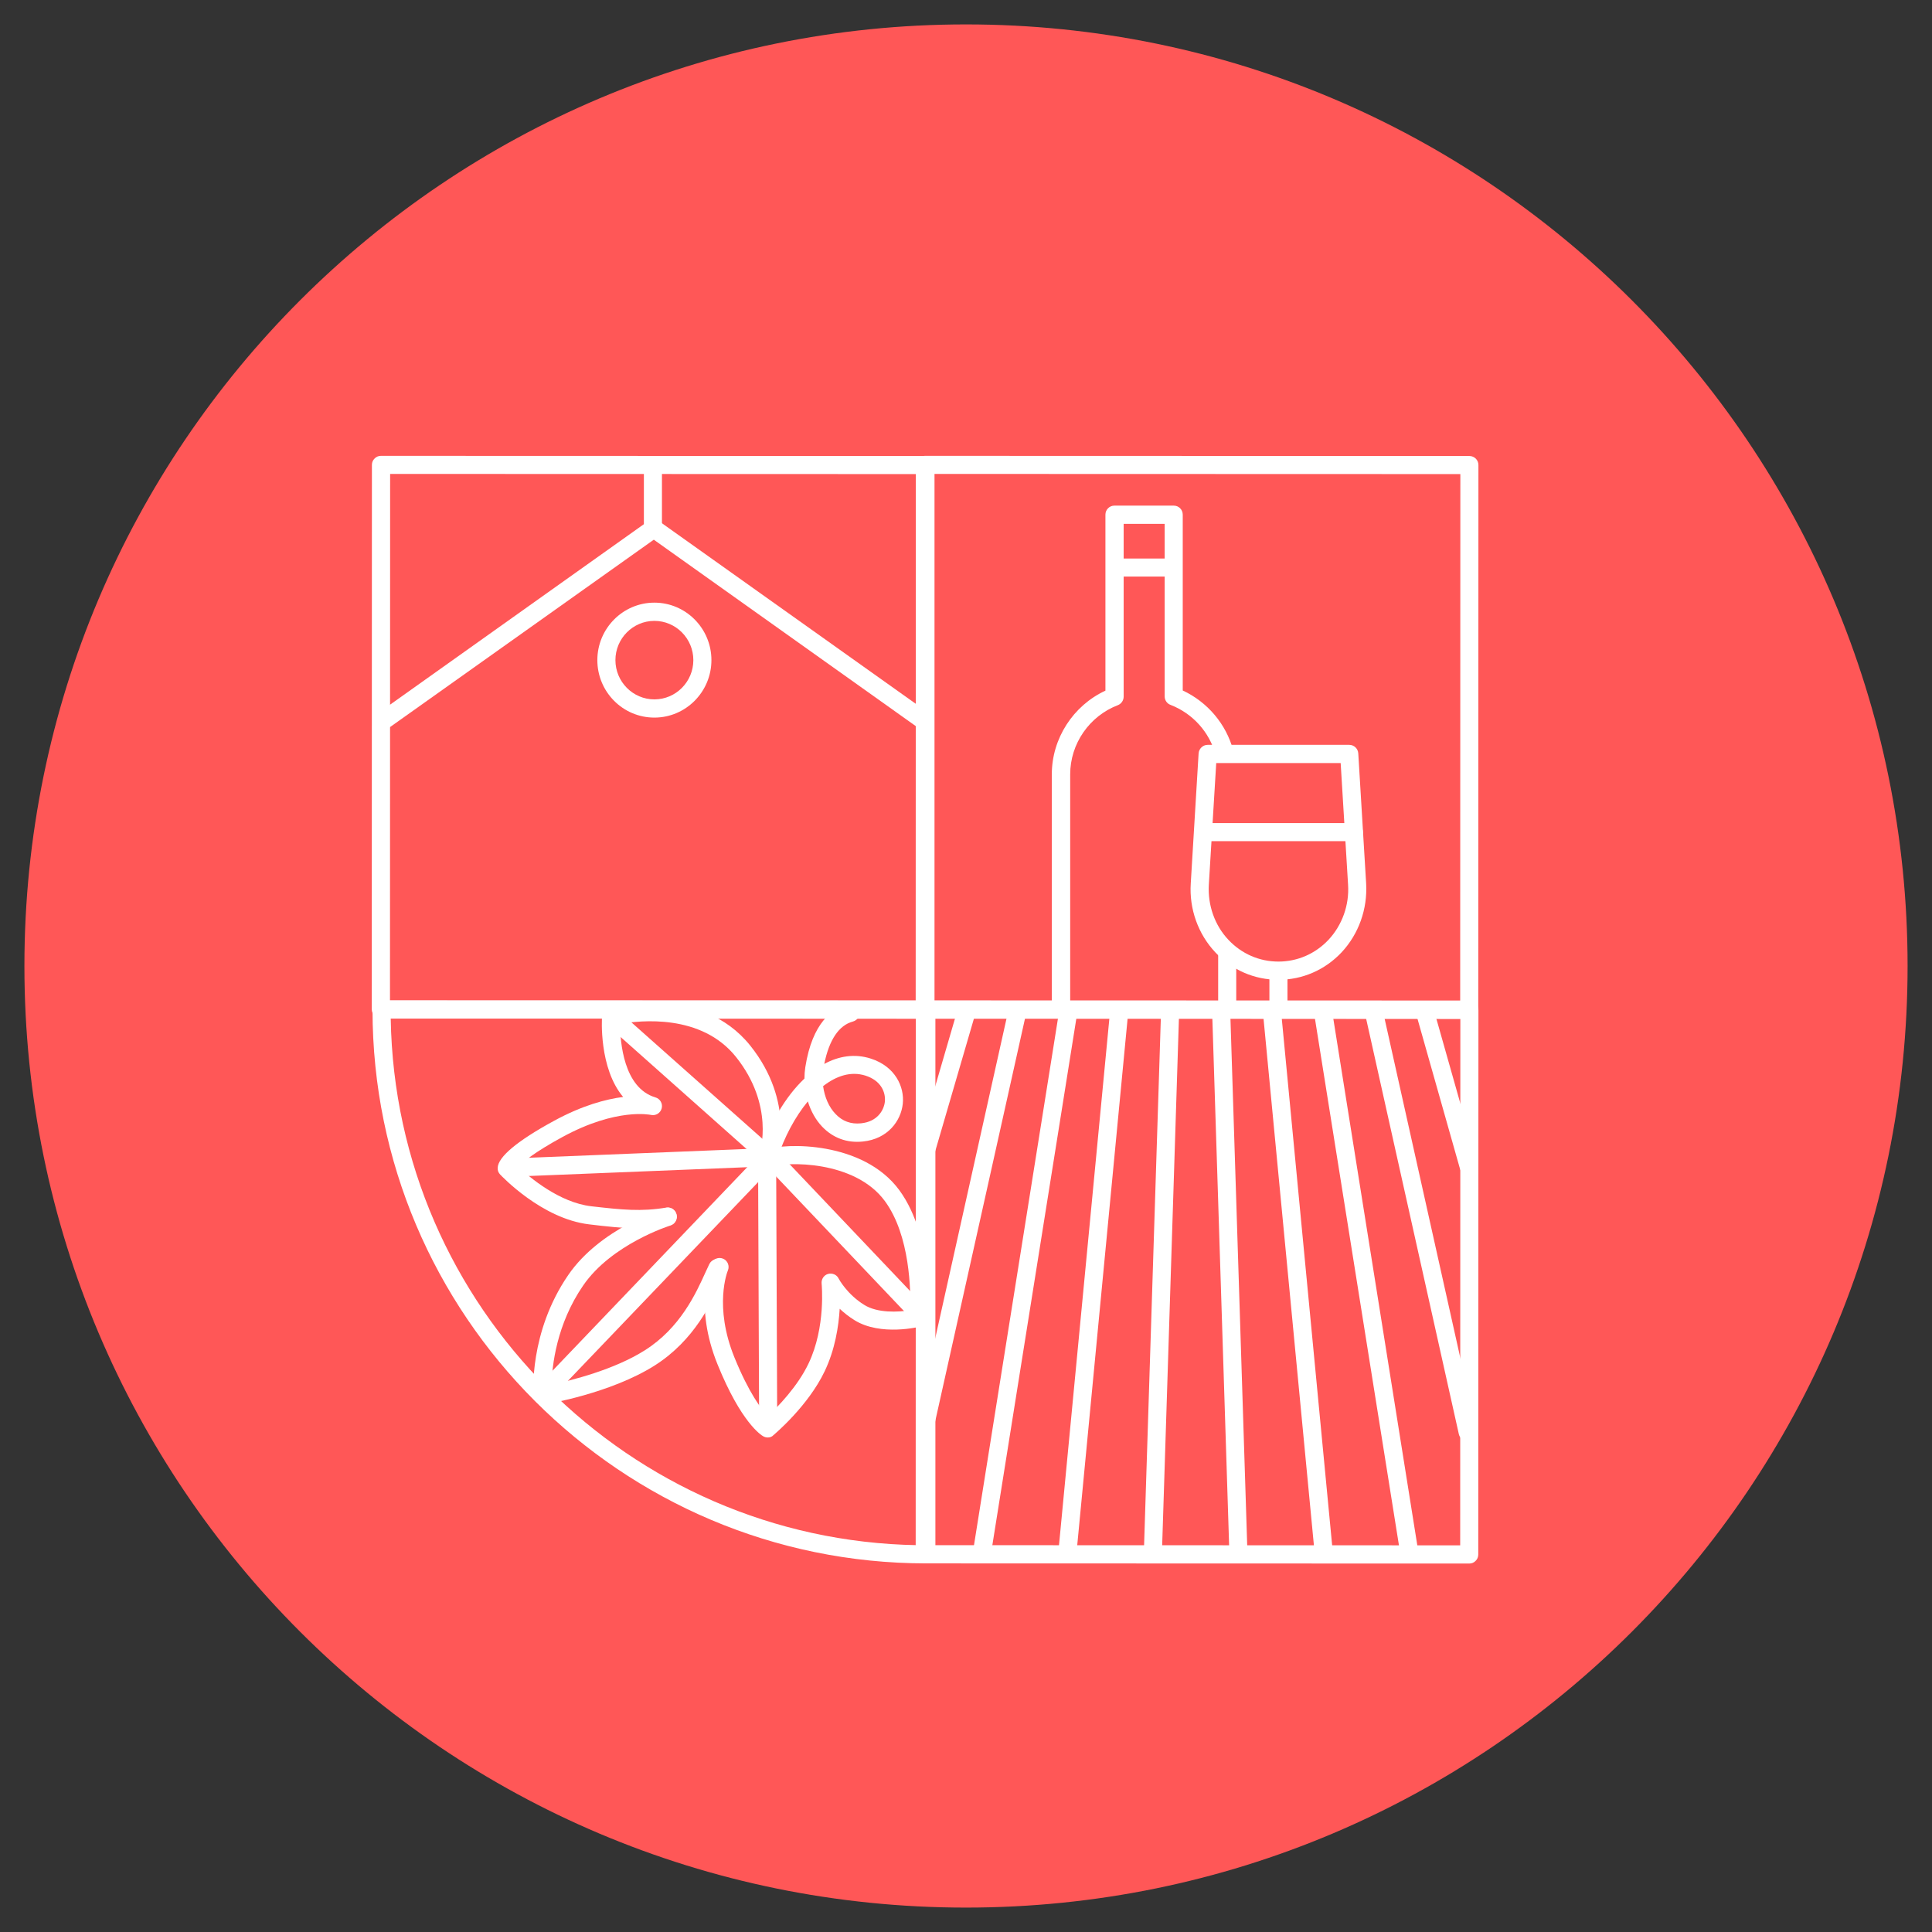 <svg xmlns="http://www.w3.org/2000/svg" xmlns:xlink="http://www.w3.org/1999/xlink" width="500" zoomAndPan="magnify" viewBox="0 0 375 375" height="500" preserveAspectRatio="xMidYMid meet" version="1.0"><rect x="0" y="0" width="375" height="375" fill="#333333" stroke="none"/><defs><clipPath id="41c54ce785"><path d="M 4.738 4.738 L 370.262 4.738 L 370.262 370.262 L 4.738 370.262 Z M 4.738 4.738 " clip-rule="nonzero"/></clipPath><clipPath id="52cef1259f"><path d="M 187.5 4.738 C 86.562 4.738 4.738 86.562 4.738 187.5 C 4.738 288.438 86.562 370.262 187.5 370.262 C 288.438 370.262 370.262 288.438 370.262 187.5 C 370.262 86.562 288.438 4.738 187.5 4.738 Z M 187.5 4.738 " clip-rule="nonzero"/></clipPath><clipPath id="c018a226f9"><path d="M 72.16 100 L 181 100 L 181 142 L 72.16 142 Z M 72.16 100 " clip-rule="nonzero"/></clipPath><clipPath id="75503b2230"><path d="M 72.16 88.406 L 182 88.406 L 182 198 L 72.16 198 Z M 72.16 88.406 " clip-rule="nonzero"/></clipPath><clipPath id="43ac2b5c8a"><path d="M 177 88.406 L 287 88.406 L 287 198 L 177 198 Z M 177 88.406 " clip-rule="nonzero"/></clipPath><clipPath id="008c72d2cc"><path d="M 177 194 L 287 194 L 287 303.656 L 177 303.656 Z M 177 194 " clip-rule="nonzero"/></clipPath><clipPath id="457b4462cd"><path d="M 72.16 194 L 182 194 L 182 303.656 L 72.16 303.656 Z M 72.16 194 " clip-rule="nonzero"/></clipPath></defs><g clip-path="url(#41c54ce785)"><g clip-path="url(#52cef1259f)"><path fill="#ff5757" d="M 4.738 4.738 L 370.262 4.738 L 370.262 370.262 L 4.738 370.262 Z M 4.738 4.738 " fill-opacity="1" fill-rule="nonzero"/></g></g><g clip-path="url(#c018a226f9)"><path fill="#ffffff" d="M 74.43 141.645 C 73.883 141.645 73.336 141.383 72.992 140.895 C 72.418 140.09 72.617 138.996 73.395 138.422 L 125.836 101.133 C 126.441 100.703 127.273 100.703 127.879 101.133 L 179.977 138.191 C 180.781 138.77 180.953 139.859 180.379 140.664 C 179.805 141.469 178.711 141.645 177.934 141.066 L 126.902 104.754 L 75.465 141.297 C 75.148 141.527 74.805 141.645 74.43 141.645 Z M 74.43 141.645 " fill-opacity="1" fill-rule="nonzero"/></g><path fill="#ffffff" d="M 126.73 104.523 C 125.75 104.523 124.977 103.75 124.977 102.77 L 124.977 91.672 C 124.977 90.695 125.75 89.918 126.73 89.918 C 127.707 89.918 128.484 90.695 128.484 91.672 L 128.484 102.77 C 128.484 103.75 127.676 104.523 126.73 104.523 Z M 126.73 104.523 " fill-opacity="1" fill-rule="nonzero"/><path fill="#ffffff" d="M 127.016 139.285 C 120.891 139.285 115.945 134.281 115.945 128.129 C 115.945 121.977 120.922 116.973 127.016 116.973 C 133.113 116.973 138.086 121.977 138.086 128.129 C 138.086 134.281 133.113 139.285 127.016 139.285 Z M 127.016 120.512 C 122.848 120.512 119.453 123.934 119.453 128.129 C 119.453 132.328 122.848 135.75 127.016 135.75 C 131.184 135.75 134.578 132.328 134.578 128.129 C 134.578 123.934 131.184 120.512 127.016 120.512 Z M 127.016 120.512 " fill-opacity="1" fill-rule="nonzero"/><g clip-path="url(#75503b2230)"><path fill="#ffffff" d="M 179.633 197.738 L 73.914 197.68 C 73.453 197.68 72.992 197.508 72.676 197.16 C 72.359 196.816 72.16 196.387 72.16 195.926 L 72.188 90.234 C 72.188 89.777 72.359 89.316 72.707 89 C 73.023 88.656 73.48 88.48 73.941 88.48 L 179.633 88.512 C 180.609 88.512 181.387 89.285 181.387 90.266 L 181.387 195.953 C 181.387 196.934 180.609 197.738 179.633 197.738 Z M 75.695 194.172 L 177.879 194.199 L 177.906 92.02 L 75.723 91.988 Z M 75.695 194.172 " fill-opacity="1" fill-rule="nonzero"/></g><path fill="#ffffff" d="M 238.199 197.305 C 237.219 197.305 236.445 196.527 236.445 195.551 L 236.445 185.113 C 236.445 184.137 237.219 183.359 238.199 183.359 C 239.176 183.359 239.953 184.137 239.953 185.113 L 239.953 195.551 C 239.953 196.5 239.176 197.305 238.199 197.305 Z M 238.199 197.305 " fill-opacity="1" fill-rule="nonzero"/><path fill="#ffffff" d="M 205.91 197.391 C 204.934 197.391 204.156 196.617 204.156 195.637 L 204.156 150.297 C 204.156 143.34 208.297 136.957 214.562 134.055 L 214.562 99.895 C 214.562 98.918 215.34 98.141 216.316 98.141 L 227.816 98.141 C 228.797 98.141 229.57 98.918 229.57 99.895 L 229.57 134.023 C 234.375 136.266 237.996 140.523 239.375 145.668 C 239.637 146.617 239.059 147.566 238.109 147.824 C 237.164 148.055 236.215 147.508 235.953 146.559 C 234.777 142.102 231.5 138.48 227.188 136.812 C 226.496 136.555 226.062 135.895 226.062 135.176 L 226.062 101.68 L 218.102 101.68 L 218.102 135.23 C 218.102 135.949 217.641 136.613 216.98 136.871 C 211.43 138.996 207.723 144.375 207.723 150.297 L 207.723 195.637 C 207.664 196.617 206.887 197.391 205.91 197.391 Z M 205.91 197.391 " fill-opacity="1" fill-rule="nonzero"/><path fill="#ffffff" d="M 248.145 190.176 C 243.457 190.176 239.117 188.277 235.898 184.855 C 232.562 181.32 230.809 176.434 231.125 171.488 L 232.648 146.242 C 232.707 145.324 233.48 144.574 234.402 144.574 L 261.887 144.574 C 262.809 144.574 263.586 145.293 263.641 146.242 L 265.168 171.488 C 265.453 176.434 263.727 181.293 260.395 184.855 C 257.172 188.277 252.805 190.176 248.145 190.176 Z M 236.07 148.113 L 234.633 171.719 C 234.402 175.715 235.781 179.625 238.457 182.441 C 241.016 185.145 244.438 186.641 248.145 186.641 C 251.824 186.641 255.277 185.145 257.836 182.441 C 260.508 179.594 261.918 175.684 261.66 171.719 L 260.223 148.113 Z M 236.07 148.113 " fill-opacity="1" fill-rule="nonzero"/><path fill="#ffffff" d="M 248.145 197.621 C 247.168 197.621 246.391 196.844 246.391 195.867 L 246.391 188.652 C 246.391 187.672 247.168 186.898 248.145 186.898 C 249.121 186.898 249.898 187.672 249.898 188.652 L 249.898 195.867 C 249.898 196.816 249.121 197.621 248.145 197.621 Z M 248.145 197.621 " fill-opacity="1" fill-rule="nonzero"/><path fill="#ffffff" d="M 262.75 163.266 L 233.914 163.266 C 232.938 163.266 232.16 162.488 232.16 161.512 C 232.16 160.531 232.938 159.758 233.914 159.758 L 262.781 159.758 C 263.758 159.758 264.535 160.531 264.535 161.512 C 264.535 162.488 263.727 163.266 262.75 163.266 Z M 262.75 163.266 " fill-opacity="1" fill-rule="nonzero"/><path fill="#ffffff" d="M 227.242 111.914 L 216.719 111.914 C 215.742 111.914 214.965 111.137 214.965 110.16 C 214.965 109.184 215.742 108.406 216.719 108.406 L 227.242 108.406 C 228.223 108.406 228.996 109.184 228.996 110.16 C 229.027 111.137 228.219 111.914 227.242 111.914 Z M 227.242 111.914 " fill-opacity="1" fill-rule="nonzero"/><g clip-path="url(#43ac2b5c8a)"><path fill="#ffffff" d="M 285.176 197.738 L 179.488 197.68 C 179.027 197.68 178.566 197.508 178.25 197.16 C 177.934 196.816 177.734 196.387 177.734 195.926 L 177.762 90.234 C 177.762 89.777 177.934 89.316 178.281 89 C 178.598 88.656 179.055 88.48 179.516 88.48 L 285.207 88.512 C 286.184 88.512 286.961 89.285 286.961 90.266 L 286.93 195.953 C 286.93 196.934 286.156 197.738 285.176 197.738 Z M 181.242 194.172 L 283.422 194.199 L 283.453 92.02 L 181.27 91.988 Z M 181.242 194.172 " fill-opacity="1" fill-rule="nonzero"/></g><g clip-path="url(#008c72d2cc)"><path fill="#ffffff" d="M 285.176 303.484 L 179.488 303.453 C 178.512 303.453 177.734 302.68 177.734 301.703 L 177.762 196.012 C 177.762 195.035 178.539 194.258 179.516 194.258 L 285.207 194.285 C 285.664 194.285 286.125 194.461 286.441 194.805 C 286.758 195.148 286.961 195.582 286.961 196.039 L 286.93 301.73 C 286.93 302.191 286.758 302.648 286.414 302.965 C 286.098 303.312 285.637 303.484 285.176 303.484 Z M 181.242 299.918 L 283.422 299.949 L 283.453 197.766 L 181.27 197.738 Z M 181.242 299.918 " fill-opacity="1" fill-rule="nonzero"/></g><path fill="#ffffff" d="M 285.09 228.215 C 284.312 228.215 283.625 227.695 283.395 226.918 L 275 197.277 C 274.738 196.328 275.285 195.379 276.207 195.09 C 277.156 194.832 278.105 195.379 278.391 196.301 L 286.785 225.941 C 287.047 226.891 286.5 227.84 285.578 228.125 C 285.406 228.184 285.234 228.215 285.09 228.215 Z M 285.09 228.215 " fill-opacity="1" fill-rule="nonzero"/><path fill="#ffffff" d="M 284.891 279.766 C 284.086 279.766 283.367 279.219 283.164 278.383 L 265.051 197.219 C 264.852 196.27 265.426 195.32 266.375 195.121 C 267.324 194.918 268.27 195.492 268.473 196.473 L 286.586 277.637 C 286.785 278.586 286.211 279.535 285.262 279.734 C 285.148 279.734 285.004 279.766 284.891 279.766 Z M 284.891 279.766 " fill-opacity="1" fill-rule="nonzero"/><path fill="#ffffff" d="M 273.445 302.621 C 272.582 302.621 271.836 302.016 271.723 301.125 L 255.133 197.105 C 254.988 196.156 255.621 195.234 256.598 195.09 C 257.547 194.949 258.469 195.582 258.609 196.559 L 275.199 300.578 C 275.344 301.527 274.711 302.449 273.734 302.594 C 273.617 302.621 273.531 302.621 273.445 302.621 Z M 273.445 302.621 " fill-opacity="1" fill-rule="nonzero"/><path fill="#ffffff" d="M 256.887 302.621 C 255.996 302.621 255.219 301.93 255.133 301.039 L 245.184 197.02 C 245.098 196.039 245.789 195.18 246.766 195.09 C 247.742 194.977 248.605 195.695 248.691 196.672 L 258.641 300.695 C 258.727 301.672 258.035 302.535 257.059 302.621 C 257 302.621 256.941 302.621 256.887 302.621 Z M 256.887 302.621 " fill-opacity="1" fill-rule="nonzero"/><path fill="#ffffff" d="M 240.355 302.621 C 239.406 302.621 238.629 301.875 238.602 300.926 L 235.293 196.902 C 235.266 195.926 236.012 195.121 236.988 195.09 C 237.969 195.09 238.773 195.84 238.801 196.789 L 242.109 300.809 C 242.137 301.789 241.391 302.594 240.41 302.621 C 240.383 302.621 240.355 302.621 240.355 302.621 Z M 240.355 302.621 " fill-opacity="1" fill-rule="nonzero"/><path fill="#ffffff" d="M 223.793 302.621 C 223.766 302.621 223.766 302.621 223.734 302.621 C 222.758 302.594 222.012 301.789 222.039 300.809 L 225.344 196.789 C 225.375 195.809 226.207 195.035 227.156 195.09 C 228.133 195.121 228.883 195.926 228.852 196.902 L 225.547 300.895 C 225.52 301.875 224.742 302.621 223.793 302.621 Z M 223.793 302.621 " fill-opacity="1" fill-rule="nonzero"/><path fill="#ffffff" d="M 207.23 302.621 C 207.176 302.621 207.117 302.621 207.059 302.621 C 206.082 302.535 205.391 301.672 205.477 300.695 L 215.426 196.672 C 215.512 195.695 216.375 194.977 217.352 195.09 C 218.332 195.18 219.02 196.039 218.934 197.02 L 208.984 301.039 C 208.898 301.93 208.152 302.621 207.23 302.621 Z M 207.23 302.621 " fill-opacity="1" fill-rule="nonzero"/><path fill="#ffffff" d="M 190.699 302.621 C 190.613 302.621 190.527 302.621 190.414 302.594 C 189.465 302.449 188.805 301.527 188.945 300.578 L 205.535 196.527 C 205.68 195.582 206.602 194.918 207.547 195.062 C 208.496 195.207 209.16 196.125 209.016 197.074 L 192.426 301.098 C 192.281 301.988 191.535 302.621 190.699 302.621 Z M 190.699 302.621 " fill-opacity="1" fill-rule="nonzero"/><path fill="#ffffff" d="M 179.633 278.012 C 179.516 278.012 179.371 278.012 179.258 277.98 C 178.309 277.781 177.703 276.832 177.934 275.883 L 195.645 196.441 C 195.848 195.496 196.797 194.891 197.746 195.09 C 198.691 195.293 199.297 196.242 199.066 197.191 L 181.355 276.629 C 181.156 277.465 180.438 278.012 179.633 278.012 Z M 179.633 278.012 " fill-opacity="1" fill-rule="nonzero"/><path fill="#ffffff" d="M 179.574 225.598 C 179.402 225.598 179.258 225.566 179.086 225.539 C 178.137 225.281 177.617 224.305 177.879 223.355 L 185.754 196.355 C 186.016 195.406 186.992 194.863 187.941 195.148 C 188.891 195.406 189.406 196.387 189.148 197.336 L 181.27 224.332 C 181.039 225.078 180.32 225.598 179.574 225.598 Z M 179.574 225.598 " fill-opacity="1" fill-rule="nonzero"/><g clip-path="url(#457b4462cd)"><path fill="#ffffff" d="M 179.805 303.453 C 120.52 303.453 72.305 255.238 72.305 195.953 C 72.305 194.977 73.078 194.199 74.055 194.199 L 179.805 194.199 C 180.781 194.199 181.559 194.977 181.559 195.953 L 181.559 301.699 C 181.559 302.68 180.754 303.453 179.805 303.453 Z M 75.84 197.707 C 76.758 253.656 122.102 298.969 178.051 299.918 L 178.051 197.707 Z M 75.84 197.707 " fill-opacity="1" fill-rule="nonzero"/></g><path fill="#ffffff" d="M 123.68 238.391 C 120.633 238.391 117.699 238.047 114.336 237.645 C 105.164 236.551 97.402 228.301 97.059 227.953 C 96.742 227.609 96.57 227.18 96.598 226.688 C 96.656 224.562 100.422 221.426 107.496 217.574 C 113.016 214.555 117.613 213.348 120.949 212.918 C 116.234 207.312 116.809 197.68 116.867 197.191 C 116.926 196.441 117.441 195.809 118.16 195.609 C 118.879 195.406 136.043 191.008 145.617 202.941 C 154.359 213.867 150.938 224.531 150.793 224.992 C 150.477 225.914 149.473 226.402 148.551 226.113 C 147.633 225.797 147.141 224.82 147.43 223.898 C 147.574 223.496 150.332 214.527 142.859 205.156 C 136.129 196.73 124.258 198.055 120.348 198.742 C 120.375 202.164 121.008 211.164 127.219 213.004 C 128.137 213.262 128.684 214.238 128.426 215.16 C 128.168 216.078 127.246 216.625 126.297 216.395 C 126.238 216.395 119.715 214.957 109.191 220.68 C 103.699 223.672 101.484 225.539 100.621 226.488 C 102.836 228.559 108.586 233.418 114.77 234.137 C 120.777 234.824 124.43 235.199 129.316 234.395 C 130.266 234.223 131.184 234.883 131.328 235.832 C 131.5 236.781 130.84 237.699 129.891 237.844 C 127.676 238.246 125.664 238.391 123.68 238.391 Z M 100.047 227.207 Z M 100.047 227.207 " fill-opacity="1" fill-rule="nonzero"/><path fill="#ffffff" d="M 105.309 272.605 C 104.906 272.605 104.531 272.488 104.215 272.23 C 103.844 271.945 103.586 271.484 103.555 270.996 C 103.527 270.508 102.637 258.66 110.281 247.504 C 116.492 238.418 128.57 234.652 129.086 234.48 C 130.008 234.191 131.012 234.711 131.301 235.66 C 131.586 236.578 131.07 237.586 130.121 237.875 C 130.008 237.902 118.707 241.469 113.188 249.52 C 108.012 257.051 107.148 265.102 107.062 268.754 C 110.859 267.945 119.195 265.879 125.176 262.082 C 132.047 257.742 135.094 251.012 136.906 247.016 C 137.195 246.383 137.453 245.836 137.684 245.348 C 138.113 244.484 139.18 244.113 140.039 244.543 C 140.902 244.977 141.277 246.039 140.848 246.902 C 140.617 247.363 140.387 247.879 140.125 248.453 C 138.145 252.824 134.809 260.125 127.074 265.043 C 118.477 270.477 106.113 272.52 105.598 272.605 C 105.512 272.605 105.395 272.605 105.309 272.605 Z M 105.309 272.605 " fill-opacity="1" fill-rule="nonzero"/><path fill="#ffffff" d="M 149.012 279.016 C 148.723 279.016 148.406 278.93 148.148 278.785 C 147.719 278.555 143.836 276.082 139.293 264.871 C 134.605 253.34 137.883 245.551 138.027 245.234 C 138.43 244.344 139.465 243.941 140.355 244.312 C 141.25 244.688 141.652 245.723 141.277 246.613 C 141.219 246.73 138.488 253.516 142.57 263.52 C 145.359 270.363 147.773 273.523 149.039 274.875 C 150.938 273.094 154.789 269.156 156.918 264.699 C 160.34 257.566 159.477 249.23 159.477 249.145 C 159.391 248.309 159.906 247.504 160.711 247.273 C 161.52 247.047 162.41 247.391 162.781 248.168 C 162.781 248.195 164.395 251.215 167.758 253.285 C 170.344 254.895 174.34 254.691 176.668 254.32 C 176.785 250.609 176.668 239.828 171.754 233.129 C 165.887 225.137 152.52 225.48 149.758 226.488 C 148.84 226.832 147.832 226.344 147.488 225.453 C 147.141 224.531 147.633 223.527 148.523 223.18 C 152.375 221.773 167.555 221.457 174.57 231.031 C 181.328 240.262 180.148 255.27 180.09 255.902 C 180.035 256.648 179.488 257.281 178.77 257.453 C 178.453 257.539 170.949 259.406 165.859 256.246 C 164.738 255.555 163.789 254.777 162.984 254.031 C 162.781 257.426 162.094 261.938 160.051 266.195 C 156.832 272.922 150.391 278.328 150.133 278.555 C 149.816 278.902 149.414 279.016 149.012 279.016 Z M 149.012 279.016 " fill-opacity="1" fill-rule="nonzero"/><path fill="#ffffff" d="M 149.242 225.969 C 149.07 225.969 148.867 225.941 148.695 225.883 C 147.773 225.566 147.258 224.59 147.574 223.672 C 149.414 218.094 152.434 212.859 156.141 209.352 C 156.141 208.605 156.199 207.887 156.312 207.137 C 157.664 198.457 161.605 195.668 164.652 194.863 C 165.602 194.602 166.551 195.18 166.809 196.125 C 167.066 197.074 166.492 198.023 165.543 198.281 C 162.84 199 160.941 201.82 159.992 206.504 C 162.812 204.98 165.887 204.465 169.023 205.473 C 173.766 206.996 175.578 210.961 175.23 214.238 C 174.887 217.52 172.355 221.082 167.469 221.57 C 164.395 221.887 161.691 220.883 159.59 218.695 C 158.328 217.375 157.379 215.648 156.801 213.781 C 154.328 216.77 152.23 220.707 150.91 224.793 C 150.68 225.48 149.988 225.969 149.242 225.969 Z M 159.766 210.82 C 160.051 212.918 160.887 214.902 162.18 216.223 C 163.5 217.633 165.168 218.238 167.125 218.035 C 170.258 217.719 171.551 215.562 171.754 213.836 C 171.926 212.027 171.035 209.754 167.988 208.777 C 165.168 207.887 162.352 208.805 159.766 210.82 Z M 159.766 210.82 " fill-opacity="1" fill-rule="nonzero"/><path fill="#ffffff" d="M 106.258 271.398 C 105.828 271.398 105.395 271.227 105.051 270.91 C 104.359 270.246 104.332 269.125 104.992 268.406 L 147.402 224.074 C 148.062 223.355 149.184 223.355 149.902 224.016 C 150.594 224.676 150.621 225.797 149.961 226.516 L 107.523 270.852 C 107.18 271.227 106.719 271.398 106.258 271.398 Z M 106.258 271.398 " fill-opacity="1" fill-rule="nonzero"/><path fill="#ffffff" d="M 100.91 228.328 C 99.961 228.328 99.184 227.582 99.156 226.633 C 99.129 225.652 99.875 224.848 100.852 224.793 L 148.609 222.867 C 149.613 222.836 150.391 223.586 150.449 224.562 C 150.477 225.539 149.73 226.344 148.754 226.402 L 100.996 228.328 C 100.969 228.328 100.938 228.328 100.91 228.328 Z M 100.91 228.328 " fill-opacity="1" fill-rule="nonzero"/><path fill="#ffffff" d="M 149.098 277.578 C 148.121 277.578 147.344 276.801 147.344 275.824 L 147.141 224.879 C 147.141 223.898 147.918 223.125 148.895 223.094 C 149.875 223.094 150.648 223.871 150.648 224.848 L 150.852 275.797 C 150.879 276.773 150.074 277.578 149.098 277.578 Z M 149.098 277.578 " fill-opacity="1" fill-rule="nonzero"/><path fill="#ffffff" d="M 148.465 225.566 C 148.062 225.566 147.633 225.426 147.285 225.137 L 118.508 199.547 C 117.789 198.914 117.699 197.793 118.363 197.074 C 119.023 196.355 120.117 196.27 120.863 196.934 L 149.645 222.52 C 150.363 223.152 150.449 224.273 149.789 224.992 C 149.441 225.367 148.953 225.566 148.465 225.566 Z M 148.465 225.566 " fill-opacity="1" fill-rule="nonzero"/><path fill="#ffffff" d="M 178.105 256.477 C 177.648 256.477 177.188 256.305 176.844 255.93 L 148.492 226.086 C 147.832 225.367 147.859 224.273 148.551 223.586 C 149.27 222.922 150.363 222.953 151.051 223.641 L 179.402 253.484 C 180.062 254.203 180.035 255.297 179.344 255.988 C 178.969 256.305 178.539 256.477 178.105 256.477 Z M 178.105 256.477 " fill-opacity="1" fill-rule="nonzero"/></svg>